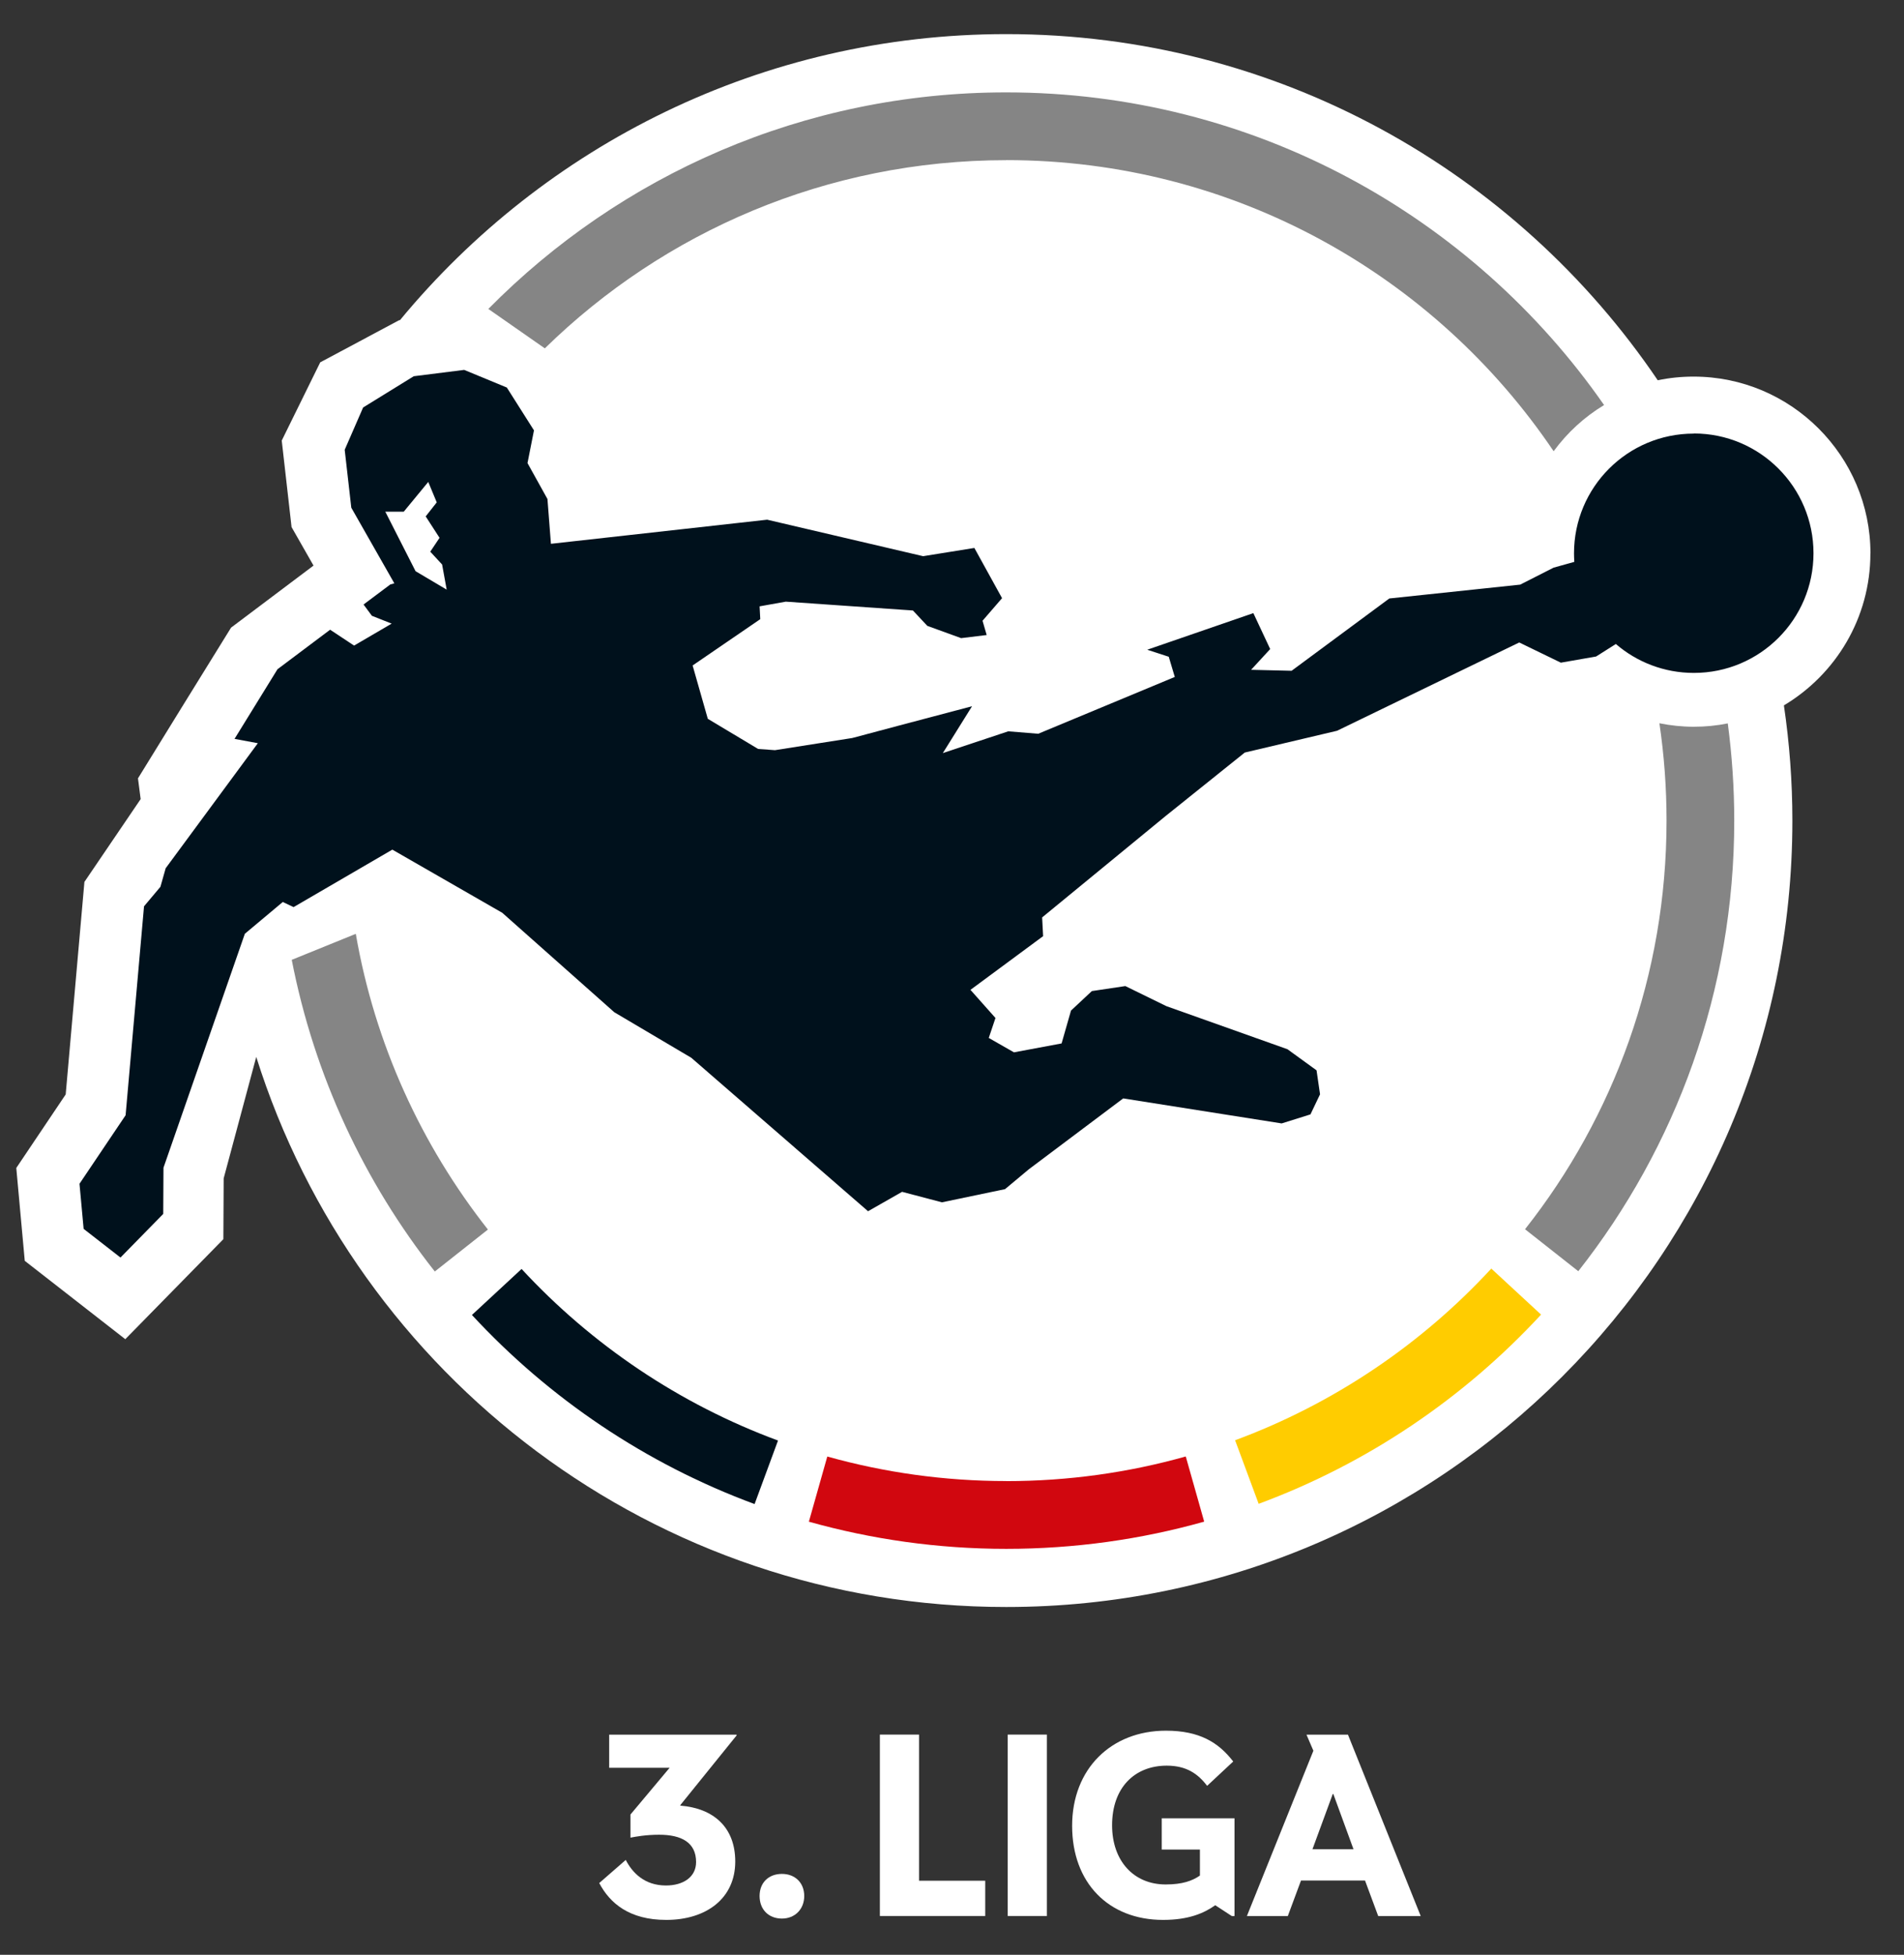 <?xml version="1.0" encoding="UTF-8"?>
<svg id="Ebene_1" xmlns="http://www.w3.org/2000/svg" version="1.1" xmlns:xlink="http://www.w3.org/1999/xlink" viewBox="0 0 312.15 320.36">
  <rect x="0" y="0" width="312.15" height="320.36" fill="#333333" stroke="none"/>
  <!-- Generator: Adobe Illustrator 29.5.1, SVG Export Plug-In . SVG Version: 2.1.0 Build 141)  -->
  <defs>
    <style>
      .st0 {
        fill: #fc0;
      }

      .st1 {
        fill: #fff;
      }

      .st2, .st3, .st4 {
        fill: none;
      }

      .st5 {
        fill: #00111c;
      }

      .st3 {
        stroke: #fff;
        stroke-width: 6.81px;
      }

      .st3, .st4 {
        stroke-miterlimit: 54.48;
      }

      .st4 {
        stroke: #000;
        stroke-width: 1.36px;
      }

      .st6 {
        fill: #858585;
      }

      .st7 {
        fill: #d1070f;
      }

      .st8 {
        clip-path: url(#clippath);
      }
    </style>
    <clipPath id="clippath">
      <rect class="st2" x="-153.28" y="-154.41" width="3243.19" height="4586.84"/>
    </clipPath>
  </defs>
  <g>
    <path class="st1" d="M306.65,90.7c0-15.97-13.01-28.98-28.98-28.98-2.03,0-3.99.2-5.89.6C248.61,28.1,209.43,5.59,164.97,5.59c-40.01,0-75.75,18.26-99.39,46.87l-.15.02-12.93,6.9-6.31,12.82,1.61,14.18,3.6,6.31-13.52,10.17-8.05,13.01-7.21,11.69.44,3.4-9.22,13.57-3.07,34.83-8.1,12.05,1.39,15.22,16.48,12.84,16.08-16.39.05-9.97,5.34-19.9c16.45,52.26,65.27,90.15,122.95,90.15,71.2,0,128.89-57.69,128.89-128.88,0-6.42-.48-12.71-1.39-18.88,8.49-5.07,14.18-14.32,14.18-24.9"/>
    <path class="st1" d="M109.22,314.64c-6.02,0-9.22-2.71-10.98-6.04l4.35-3.79c1.06,2.07,3.05,4.19,6.59,4.19,2.84,0,4.94-1.39,4.94-3.84,0-3.18-2.36-4.48-6.06-4.48-2.16,0-3.84.31-4.7.48v-3.79l6.42-7.66h-9.91v-5.43h20.89v.13l-9.22,11.41v.09c5.47.44,9,3.57,9,9.16,0,6.04-4.74,9.57-11.32,9.57"/>
    <path class="st1" d="M128.19,314.42c-2.2,0-3.66-1.5-3.66-3.7s1.5-3.62,3.66-3.62,3.66,1.46,3.66,3.62-1.52,3.7-3.66,3.7"/>
    <path class="st1" d="M150.67,308.22h10.85v5.78h-17.27v-29.73h6.42v23.95Z"/>
    <path class="st1" d="M171.63,314h-6.42v-29.73h6.42v29.73Z"/>
    <path class="st1" d="M199.24,312.23c-1.88,1.34-4.43,2.41-8.56,2.41-8.93,0-14.91-6.07-14.91-15.42s6.42-15.59,15.38-15.59c5.47,0,8.6,1.9,11.03,5.05l-4.28,3.99c-1.5-1.98-3.4-3.31-6.62-3.31-5.25,0-8.96,3.59-8.96,9.77,0,5.82,3.53,9.7,8.78,9.7,2.76,0,4.39-.6,5.62-1.46v-4.26h-6.26v-5.12h11.93v16.02h-.44l-2.71-1.77Z"/>
    <path class="st1" d="M215.17,303.06h6.73l-3.31-9.06h-.09l-3.33,9.06ZM215.32,286.91l-1.13-2.63h6.8l11.93,29.73h-6.97l-2.16-5.82h-10.5l-2.16,5.82h-6.71l10.9-27.09Z"/>
    <path class="st0" d="M202.49,236.04l3.86,10.41c17.82-6.59,33.64-17.31,46.3-31.01l-8.16-7.54c-11.47,12.42-25.83,22.15-42,28.13"/>
    <path class="st7" d="M164.97,242.72c-10.17,0-20.01-1.41-29.34-4.02l-3.02,10.68c10.3,2.89,21.15,4.45,32.36,4.45s22.13-1.55,32.45-4.46l-3.02-10.68c-9.35,2.63-19.23,4.04-29.43,4.04"/>
    <path class="st5" d="M85.51,207.96l-8.14,7.54c12.66,13.68,28.5,24.4,46.34,30.99l3.84-10.41c-16.19-5.98-30.55-15.7-42.04-28.12"/>
    <g>
      <path class="st6" d="M71.28,208.38l8.71-6.88c-10.9-13.83-18.53-30.37-21.66-48.46l-10.5,4.26c3.7,19.02,11.89,36.42,23.45,51.07"/>
      <path class="st6" d="M164.97,26.24c37.37,0,70.3,18.92,89.74,47.71,2.23-3.04,5.03-5.62,8.27-7.57-21.57-30.97-57.42-51.24-98.02-51.24-33.2,0-63.26,13.57-84.9,35.49l9.26,6.46c19.5-19.08,46.21-30.84,75.64-30.84"/>
      <path class="st6" d="M272.05,118.53c.77,5.21,1.17,10.54,1.17,15.95,0,25.28-8.65,48.55-23.2,66.97l8.73,6.88c16.01-20.32,25.57-45.97,25.57-73.85,0-5.4-.37-10.72-1.06-15.93-1.81.37-3.68.55-5.58.55s-3.8-.2-5.63-.57"/>
    </g>
    <path class="st5" d="M68.13,93.61l-4.96-9.75h3.02l4.02-4.88,1.39,3.35-1.81,2.3,2.27,3.51-1.52,2.27,1.94,2.1.75,4.12-5.1-3.02ZM277.68,71.06c-10.85,0-19.63,8.78-19.63,19.63,0,.46.02.93.05,1.39l-3.4.95-5.47,2.78-21.46,2.27-16.02,11.85-6.64-.16,3.13-3.4-2.76-5.89-17.4,6,3.53,1.15.99,3.31-22.39,9.31-4.92-.4-10.72,3.57,4.79-7.68c-6.16,1.61-19.65,5.21-19.65,5.21l-12.66,1.99-2.76-.2-8.25-4.94-2.49-8.74,11.09-7.59-.11-2.1,4.3-.77,20.84,1.45,2.36,2.52,5.54,2.01,4.19-.51-.68-2.34,3.2-3.7-4.54-8.23-8.4,1.35-25.57-5.98-35.45,3.95-.57-7.34-3.27-5.89,1.06-5.36-4.45-7.02-6.99-2.89-8.27,1.04-8.3,5.12-3.02,6.93,1.08,9.49,7.06,12.4-.66.18-4.39,3.29,1.37,1.85,3.24,1.28-6.16,3.6-3.93-2.6-8.63,6.48-7.04,11.41,3.82.71-15.11,20.49-.86,3.04-2.69,3.2-3.02,34.24-7.56,11.23.68,7.39,6.04,4.7,7.01-7.15.04-7.57,13.34-38.34,6.22-5.21,1.77.84,16.19-9.42,18.02,10.35,18.37,16.3,12.62,7.46,28.98,25.15,5.58-3.18,6.53,1.72,10.35-2.16,3.88-3.24,15.49-11.63,25.98,4.1,4.72-1.48,1.57-3.29-.57-3.93-4.77-3.46-19.85-7.06-6.73-3.29-5.49.82-3.42,3.2-1.54,5.38-7.81,1.46-4.13-2.36,1.1-3.27-4.1-4.61,11.91-8.8-.16-3.07,20.21-16.59,13.01-10.43,15.13-3.57,29.87-14.47,6.82,3.31,5.78-1.01,3.24-2.05c3.42,2.95,7.9,4.74,12.79,4.74,10.83,0,19.61-8.78,19.61-19.61s-8.78-19.63-19.61-19.63"/>
  </g>
  <g class="st8">
    <g>
      <path class="st3" d="M-185.97-154.41h-81.72M3122.65-154.41h81.72M-185.97,4432.42h-81.72M3122.65,4432.42h81.72M-153.28-187.1v-81.72M-153.28,4465.11v81.72M3089.97-187.1v-81.72M3089.97,4465.11v81.72"/>
      <path class="st4" d="M-185.97-154.41h-81.72M3122.65-154.41h81.72M-185.97,4432.42h-81.72M3122.65,4432.42h81.72M-153.28-187.1v-81.72M-153.28,4465.11v81.72M3089.97-187.1v-81.72M3089.97,4465.11v81.72"/>
    </g>
  </g>
</svg>